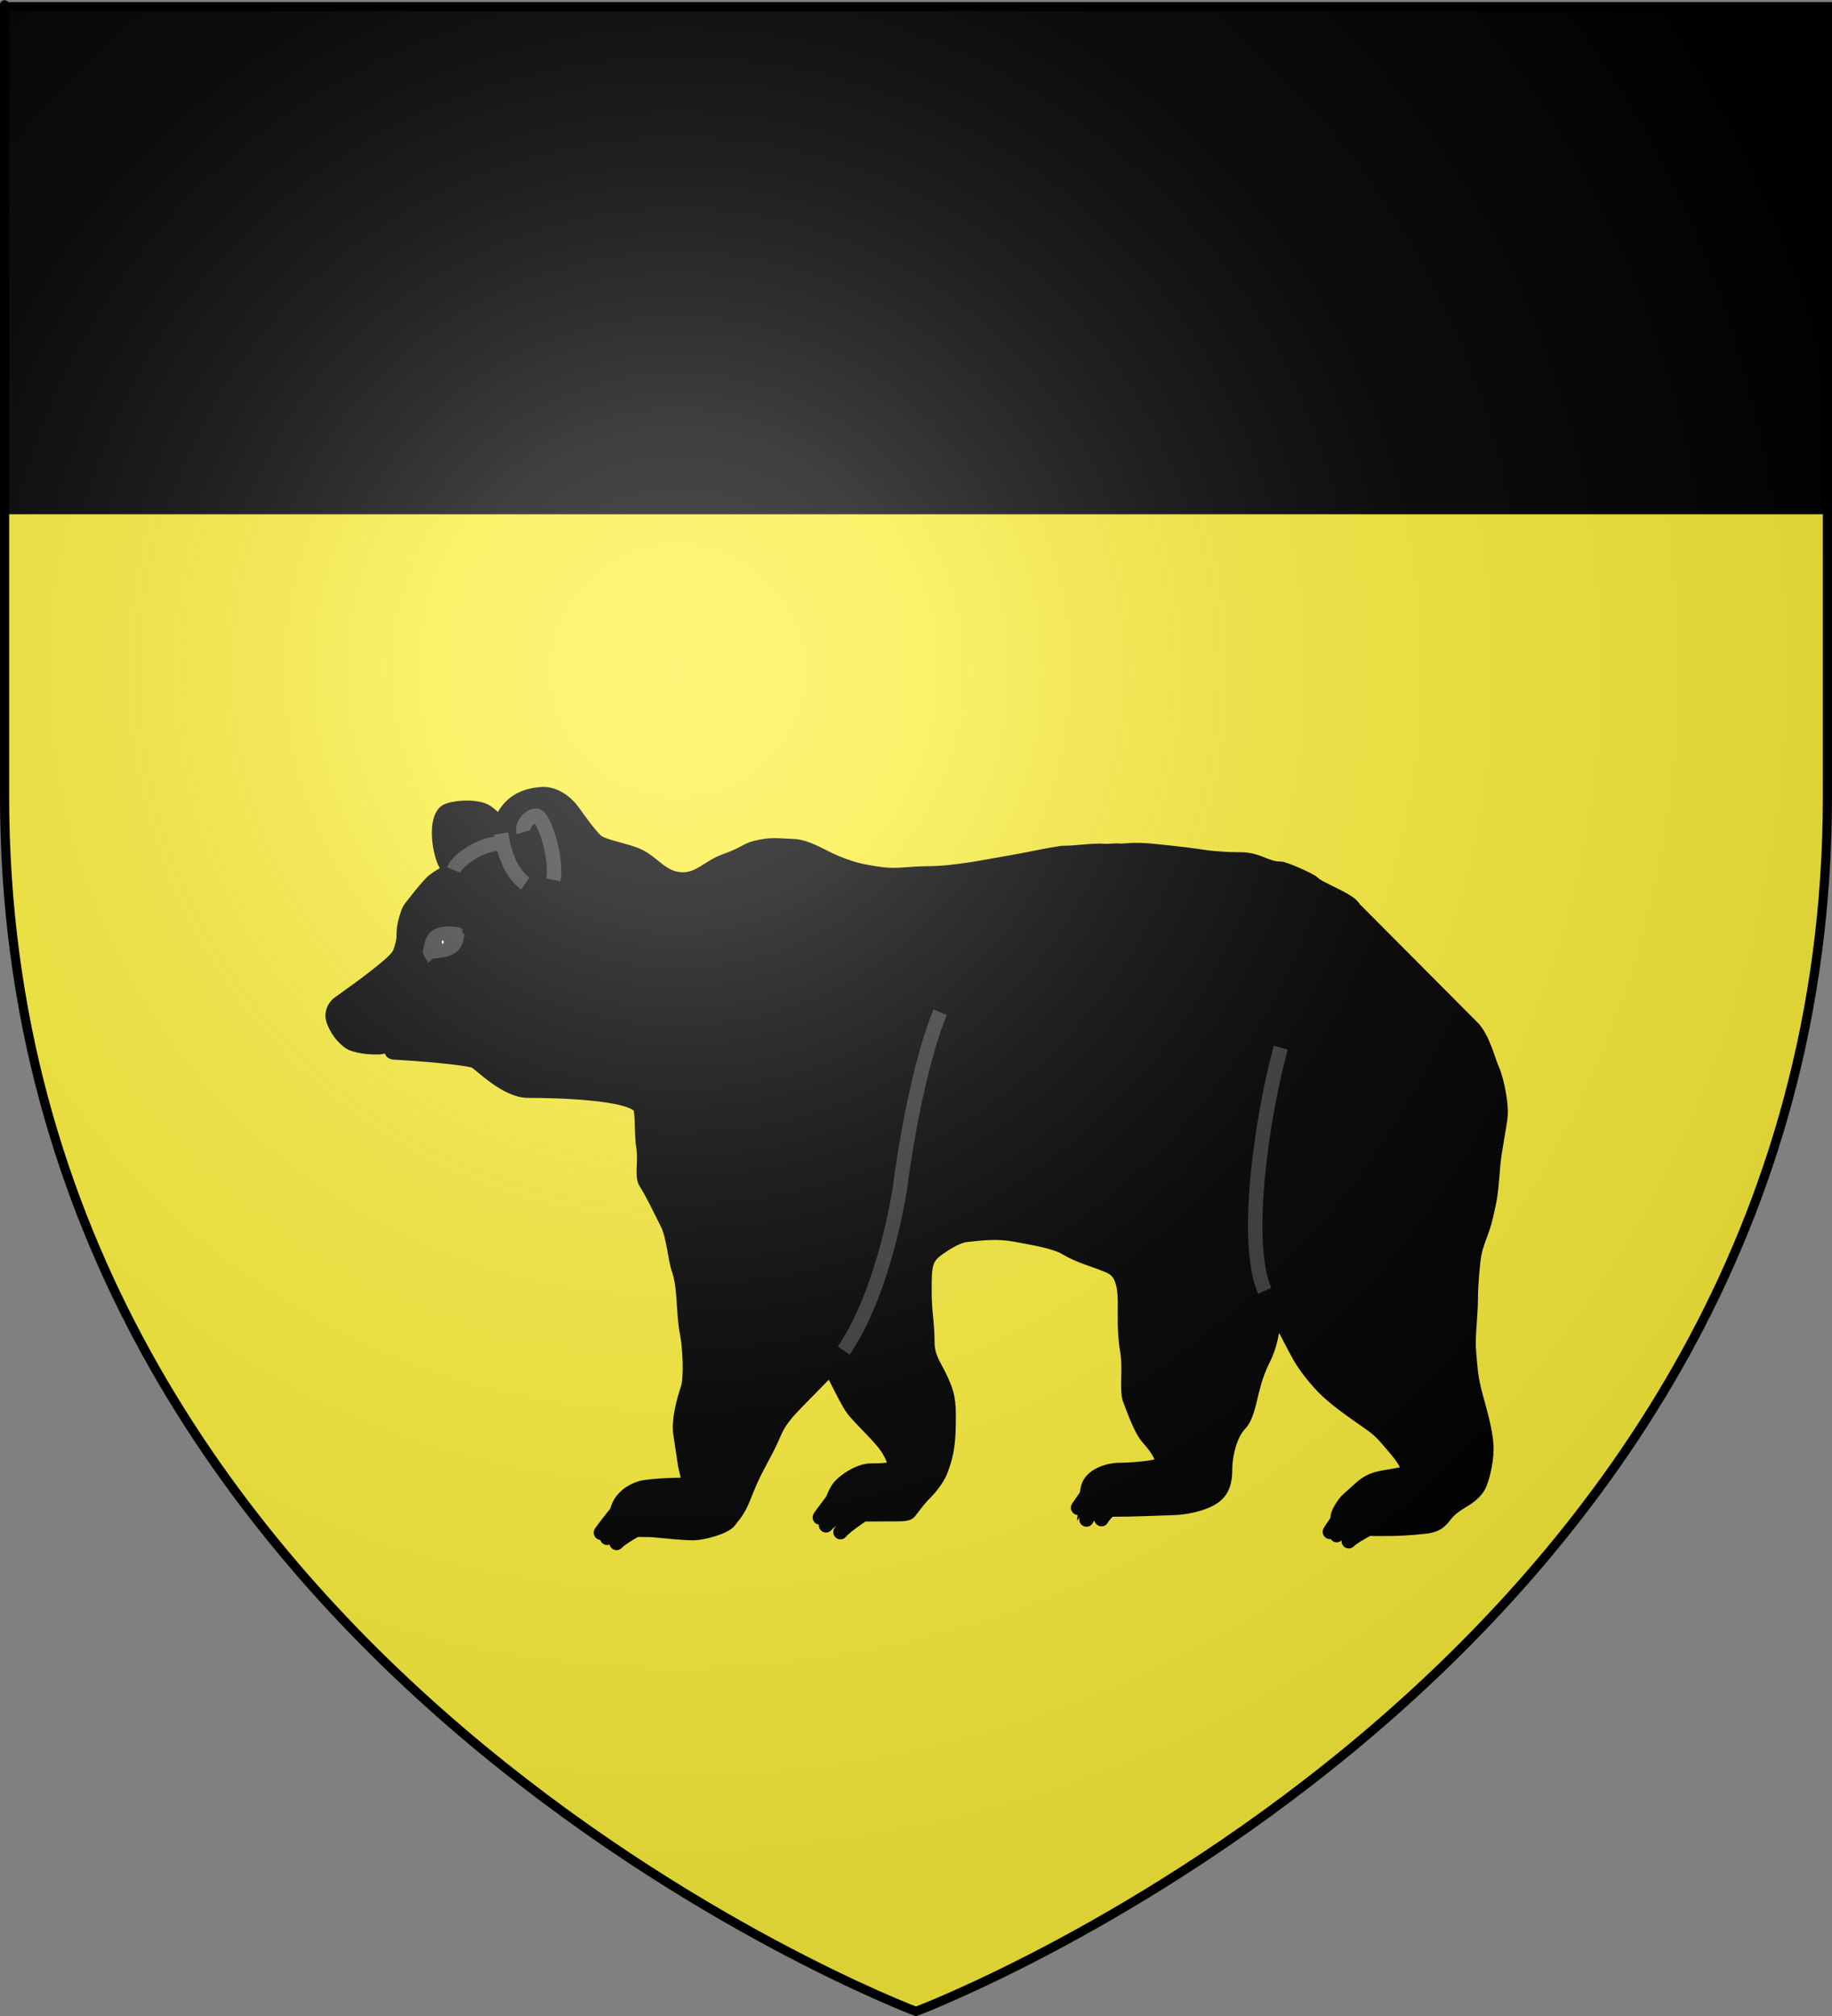 <?xml version="1.0" encoding="UTF-8" standalone="no"?>
<svg
   xmlns:dc="http://purl.org/dc/elements/1.1/"
   xmlns:cc="http://web.resource.org/cc/"
   xmlns:rdf="http://www.w3.org/1999/02/22-rdf-syntax-ns#"
   xmlns:svg="http://www.w3.org/2000/svg"
   xmlns="http://www.w3.org/2000/svg"
   xmlns:xlink="http://www.w3.org/1999/xlink"
   xmlns:sodipodi="http://sodipodi.sourceforge.net/DTD/sodipodi-0.dtd"
   xmlns:inkscape="http://www.inkscape.org/namespaces/inkscape"
   height="660"
   width="600"
   version="1.0"
   id="svg2"
   sodipodi:version="0.32"
   inkscape:version="0.44.1"
   sodipodi:docname="Noves (13).svg"
   sodipodi:docbase="C:\Documents and Settings\Propriétaire\Mes documents\image blason\Blason du 13 a envoyer"
   inkscape:export-filename="/Users/olivier/Desktop/Blason Rouge/Blason_Vide_3D.png"
   inkscape:export-xdpi="144"
   inkscape:export-ydpi="144">
  <rect width="100%" height="100%" fill="#808080" stroke="none"/>
  <sodipodi:namedview
     inkscape:window-height="712"
     inkscape:window-width="1024"
     inkscape:pageshadow="2"
     inkscape:pageopacity="0.0"
     guidetolerance="10.0"
     gridtolerance="10000"
     objecttolerance="10.0"
     borderopacity="1.0"
     bordercolor="#666666"
     pagecolor="#ffffff"
     id="base"
     showgrid="false"
     height="660px"
     inkscape:zoom="0.44547727"
     inkscape:cx="312.44666"
     inkscape:cy="336.83414"
     inkscape:window-x="-4"
     inkscape:window-y="-4"
     inkscape:current-layer="layer2"
     inkscape:showpageshadow="false"
     showborder="false"
     inkscape:grid-points="true"
     inkscape:grid-bbox="false"
     inkscape:guide-bbox="true"
     inkscape:object-paths="false"
     showguides="true" />
  <desc
     id="desc4">Flag of Canton of Valais (Wallis)</desc>
  <defs
     id="defs6">
    <linearGradient
       id="linearGradient2893">
      <stop
         style="stop-color:white;stop-opacity:0.314;"
         offset="0"
         id="stop2895" />
      <stop
         id="stop2897"
         offset="0.19"
         style="stop-color:white;stop-opacity:0.251;" />
      <stop
         style="stop-color:#6b6b6b;stop-opacity:0.125;"
         offset="0.6"
         id="stop2901" />
      <stop
         style="stop-color:black;stop-opacity:0.125;"
         offset="1"
         id="stop2899" />
    </linearGradient>
    <linearGradient
       id="linearGradient2885">
      <stop
         id="stop2887"
         offset="0"
         style="stop-color:white;stop-opacity:1;" />
      <stop
         style="stop-color:white;stop-opacity:1;"
         offset="0.229"
         id="stop2891" />
      <stop
         id="stop2889"
         offset="1"
         style="stop-color:black;stop-opacity:1;" />
    </linearGradient>
    <linearGradient
       id="linearGradient2955">
      <stop
         id="stop2867"
         offset="0"
         style="stop-color:#fd0000;stop-opacity:1;" />
      <stop
         style="stop-color:#e77275;stop-opacity:0.659;"
         offset="0.5"
         id="stop2873" />
      <stop
         style="stop-color:black;stop-opacity:0.323;"
         offset="1"
         id="stop2959" />
    </linearGradient>
    <radialGradient
       inkscape:collect="always"
       xlink:href="#linearGradient2955"
       id="radialGradient2961"
       cx="225.524"
       cy="218.901"
       fx="225.524"
       fy="218.901"
       r="300"
       gradientTransform="matrix(-4.167939e-4,2.183,-1.884,-3.599562e-4,615.597,-289.121)"
       gradientUnits="userSpaceOnUse" />
    <polygon
       id="star"
       transform="scale(53,53)"
       points="0,-1 0.588,0.809 -0.951,-0.309 0.951,-0.309 -0.588,0.809 0,-1 " />
    <clipPath
       id="clip">
      <path
         d="M 0,-200 L 0,600 L 300,600 L 300,-200 L 0,-200 z "
         id="path10" />
    </clipPath>
    <radialGradient
       inkscape:collect="always"
       xlink:href="#linearGradient2955"
       id="radialGradient1911"
       gradientUnits="userSpaceOnUse"
       gradientTransform="matrix(-4.167939e-4,2.183,-1.884,-3.599562e-4,615.597,-289.121)"
       cx="225.524"
       cy="218.901"
       fx="225.524"
       fy="218.901"
       r="300" />
    <radialGradient
       inkscape:collect="always"
       xlink:href="#linearGradient2955"
       id="radialGradient2865"
       gradientUnits="userSpaceOnUse"
       gradientTransform="matrix(0,1.749,-1.593,-1.049767e-7,551.788,-191.29)"
       cx="225.524"
       cy="218.901"
       fx="225.524"
       fy="218.901"
       r="300" />
    <radialGradient
       inkscape:collect="always"
       xlink:href="#linearGradient2955"
       id="radialGradient2871"
       gradientUnits="userSpaceOnUse"
       gradientTransform="matrix(0,1.386,-1.323,-5.741131e-8,-158.082,-109.541)"
       cx="225.524"
       cy="218.901"
       fx="225.524"
       fy="218.901"
       r="300" />
    <radialGradient
       inkscape:collect="always"
       xlink:href="#linearGradient2893"
       id="radialGradient3163"
       gradientUnits="userSpaceOnUse"
       gradientTransform="matrix(1.353,0,0,1.349,-77.629,-85.747)"
       cx="221.445"
       cy="226.331"
       fx="221.445"
       fy="226.331"
       r="300" />
    <linearGradient
       id="linearGradient9507">
      <stop
         style="stop-color:white;stop-opacity:0.314"
         offset="0"
         id="stop9509" />
      <stop
         style="stop-color:white;stop-opacity:0.251"
         offset="0.19"
         id="stop9511" />
      <stop
         style="stop-color:#6b6b6b;stop-opacity:0.125"
         offset="0.6"
         id="stop9513" />
      <stop
         style="stop-color:black;stop-opacity:0.125"
         offset="1"
         id="stop9515" />
    </linearGradient>
    <linearGradient
       id="linearGradient9517">
      <stop
         style="stop-color:white;stop-opacity:1"
         offset="0"
         id="stop9519" />
      <stop
         style="stop-color:white;stop-opacity:1"
         offset="0.229"
         id="stop9521" />
      <stop
         style="stop-color:black;stop-opacity:1"
         offset="1"
         id="stop9523" />
    </linearGradient>
    <linearGradient
       id="linearGradient9525">
      <stop
         style="stop-color:#fd0000;stop-opacity:1"
         offset="0"
         id="stop9527" />
      <stop
         style="stop-color:#e77275;stop-opacity:0.659"
         offset="0.5"
         id="stop9529" />
      <stop
         style="stop-color:black;stop-opacity:0.323"
         offset="1"
         id="stop9531" />
    </linearGradient>
    <radialGradient
       cx="225.524"
       cy="218.901"
       r="300"
       fx="225.524"
       fy="218.901"
       id="radialGradient9533"
       xlink:href="#linearGradient2955"
       gradientUnits="userSpaceOnUse"
       gradientTransform="matrix(-4.167939e-4,2.183,-1.884,-3.599562e-4,615.597,-289.121)" />
    <polygon
       points="0,-1 0.588,0.809 -0.951,-0.309 0.951,-0.309 -0.588,0.809 0,-1 "
       transform="scale(53,53)"
       id="polygon9535" />
    <clipPath
       id="clipPath9537">
      <path
         d="M 0,-200 L 0,600 L 300,600 L 300,-200 L 0,-200 z "
         id="path9539" />
    </clipPath>
    <radialGradient
       cx="225.524"
       cy="218.901"
       r="300"
       fx="225.524"
       fy="218.901"
       id="radialGradient9541"
       xlink:href="#linearGradient2955"
       gradientUnits="userSpaceOnUse"
       gradientTransform="matrix(-4.167939e-4,2.183,-1.884,-3.599562e-4,615.597,-289.121)" />
    <radialGradient
       cx="225.524"
       cy="218.901"
       r="300"
       fx="225.524"
       fy="218.901"
       id="radialGradient9543"
       xlink:href="#linearGradient2955"
       gradientUnits="userSpaceOnUse"
       gradientTransform="matrix(0,1.749,-1.593,-1.049767e-7,551.788,-191.29)" />
    <radialGradient
       cx="225.524"
       cy="218.901"
       r="300"
       fx="225.524"
       fy="218.901"
       id="radialGradient9545"
       xlink:href="#linearGradient2955"
       gradientUnits="userSpaceOnUse"
       gradientTransform="matrix(0,1.386,-1.323,-5.741131e-8,-158.082,-109.541)" />
    <radialGradient
       cx="221.445"
       cy="226.331"
       r="300"
       fx="221.445"
       fy="226.331"
       id="radialGradient9547"
       xlink:href="#linearGradient2893"
       gradientUnits="userSpaceOnUse"
       gradientTransform="matrix(1.353,0,0,1.349,-77.629,-85.747)" />
    <radialGradient
       r="300"
       fy="226.331"
       fx="221.445"
       cy="226.331"
       cx="221.445"
       gradientTransform="matrix(1.353,0,0,1.349,-77.629,-85.747)"
       gradientUnits="userSpaceOnUse"
       id="radialGradient2030"
       xlink:href="#linearGradient2893"
       inkscape:collect="always" />
    <radialGradient
       r="300"
       fy="218.901"
       fx="225.524"
       cy="218.901"
       cx="225.524"
       gradientTransform="matrix(0,1.386,-1.323,-5.741131e-8,-158.082,-109.541)"
       gradientUnits="userSpaceOnUse"
       id="radialGradient2028"
       xlink:href="#linearGradient2955"
       inkscape:collect="always" />
    <radialGradient
       r="300"
       fy="218.901"
       fx="225.524"
       cy="218.901"
       cx="225.524"
       gradientTransform="matrix(0,1.749,-1.593,-1.049767e-7,551.788,-191.29)"
       gradientUnits="userSpaceOnUse"
       id="radialGradient2026"
       xlink:href="#linearGradient2955"
       inkscape:collect="always" />
    <radialGradient
       r="300"
       fy="218.901"
       fx="225.524"
       cy="218.901"
       cx="225.524"
       gradientTransform="matrix(-4.167939e-4,2.183,-1.884,-3.599562e-4,615.597,-289.121)"
       gradientUnits="userSpaceOnUse"
       id="radialGradient2024"
       xlink:href="#linearGradient2955"
       inkscape:collect="always" />
    <clipPath
       id="clipPath2020">
      <path
         id="path2022"
         d="M 0,-200 L 0,600 L 300,600 L 300,-200 L 0,-200 z " />
    </clipPath>
    <polygon
       points="0,-1 0.588,0.809 -0.951,-0.309 0.951,-0.309 -0.588,0.809 0,-1 "
       transform="scale(53,53)"
       id="polygon2018" />
    <radialGradient
       gradientUnits="userSpaceOnUse"
       gradientTransform="matrix(-4.167939e-4,2.183,-1.884,-3.599562e-4,615.597,-289.121)"
       r="300"
       fy="218.901"
       fx="225.524"
       cy="218.901"
       cx="225.524"
       id="radialGradient2016"
       xlink:href="#linearGradient2955"
       inkscape:collect="always" />
    <linearGradient
       id="linearGradient2008">
      <stop
         style="stop-color:#fd0000;stop-opacity:1;"
         offset="0"
         id="stop2010" />
      <stop
         id="stop2012"
         offset="0.5"
         style="stop-color:#e77275;stop-opacity:0.659;" />
      <stop
         id="stop2014"
         offset="1"
         style="stop-color:black;stop-opacity:0.323;" />
    </linearGradient>
    <linearGradient
       id="linearGradient2000">
      <stop
         style="stop-color:white;stop-opacity:1;"
         offset="0"
         id="stop2002" />
      <stop
         id="stop2004"
         offset="0.229"
         style="stop-color:white;stop-opacity:1;" />
      <stop
         style="stop-color:black;stop-opacity:1;"
         offset="1"
         id="stop2006" />
    </linearGradient>
    <linearGradient
       id="linearGradient1990">
      <stop
         id="stop1992"
         offset="0"
         style="stop-color:white;stop-opacity:0.314;" />
      <stop
         style="stop-color:white;stop-opacity:0.251;"
         offset="0.19"
         id="stop1994" />
      <stop
         id="stop1996"
         offset="0.6"
         style="stop-color:#6b6b6b;stop-opacity:0.125;" />
      <stop
         id="stop1998"
         offset="1"
         style="stop-color:black;stop-opacity:0.125;" />
    </linearGradient>
  </defs>
  <g
     inkscape:groupmode="layer"
     id="layer3"
     inkscape:label="Fond écu"
     style="display:inline">
    <path
       id="path2855"
       style="fill:#fcef3c;fill-opacity:1;fill-rule:evenodd;stroke:none;stroke-width:1px;stroke-linecap:butt;stroke-linejoin:miter;stroke-opacity:1"
       d="M 300,658.5 C 300,658.5 598.5,546.18 598.5,260.728 C 598.5,-24.723 598.5,2.176 598.5,2.176 L 1.5,2.176 L 1.5,260.728 C 1.5,546.18 300,658.5 300,658.5 z "
       sodipodi:nodetypes="cccccc" />
    <g
       id="g2053"
       transform="translate(3,0)"
       style="fill:black;fill-opacity:1">
      <g
         style="opacity:1;display:inline;fill:black;fill-opacity:1"
         inkscape:label="Fond écu"
         id="g2055"
         transform="translate(-1.5,-9.972e-2)">
        <path
           id="rect3182"
           d="M 9.9999999e-006,3 L 9.9999999e-006,166.969 L 597,166.969 C 597,102.06 597,3 597,3 L 9.9999999e-006,3 z "
           style="opacity:1;fill:black;fill-opacity:1;stroke:black;stroke-width:3;stroke-miterlimit:4;stroke-dasharray:none;stroke-opacity:1;display:inline" />
      </g>
      <g
         inkscape:label="Meubles"
         id="g2058"
         style="fill:black;fill-opacity:1">
        <g
           id="g2119"
           transform="translate(29.915,-1710.963)"
           style="opacity:1;fill:black;fill-opacity:1">
          <g
             id="g11024"
             transform="translate(-1361.835,-74.826)"
             style="fill:black;fill-opacity:1" />
        </g>
      </g>
      <g
         inkscape:label="Reflet final"
         id="g2062"
         style="fill:black;fill-opacity:1" />
      <g
         inkscape:label="Contour final"
         id="g2064"
         style="fill:black;fill-opacity:1" />
    </g>
  </g>
  <g
     inkscape:groupmode="layer"
     id="layer4"
     inkscape:label="Meubles"
     style="display:inline">
    <g
       id="g2145"
       inkscape:label="Calque 1"
       transform="matrix(1.571,0,0,1.59,75.816,177.825)">
      <g
         style="fill:white;fill-opacity:1;stroke:black;stroke-width:6.396;stroke-miterlimit:4;stroke-dasharray:none;stroke-opacity:1"
         transform="matrix(-0.47,0,0,0.468,270.059,49.452)"
         id="g7819">
        <path
           style="fill:black;fill-opacity:1;fill-rule:evenodd;stroke:black;stroke-width:6.396;stroke-linecap:butt;stroke-linejoin:miter;stroke-miterlimit:4;stroke-dasharray:none;stroke-opacity:1"
           d="M 436.375,4.75 C 431.111,4.738 426.223,8.268 423.281,12.281 C 420.997,15.397 416.614,21.636 413.125,25.125 C 410.257,27.993 400.278,29.219 394.5,31.781 C 387.219,35.01 383.543,42.312 374.344,42.312 C 366.835,42.312 362.998,36.791 355.438,34.125 C 346.908,31.117 346.29,29.509 342.531,28.531 C 335.21,26.627 332.476,27.445 325.375,27.656 C 319.226,27.839 312.125,32.662 306.906,34.75 C 299.687,37.638 296.091,38.726 286.125,40.062 C 279.641,40.932 273.339,39.682 266.406,39.656 C 259.18,39.629 253.717,38.934 245.594,37.75 C 244.018,37.52 227.24,34.529 224.969,34.125 C 218.95,33.054 213.594,31.77 206.094,30.656 C 199.961,30.656 196.425,29.853 189.375,29.688 C 184.982,30.108 181.925,29.299 180.875,29.719 C 177.341,29.719 174.898,28.953 166.375,29.719 C 163.589,29.969 150.767,31.313 146.844,31.938 C 141.028,32.863 134.782,33.5 127,33.5 C 119.008,33.5 115.864,37.594 109.344,37.594 C 107.574,37.594 96.24,42.51 94.844,43.906 C 91.929,46.821 78.29,51.4 76.875,54.938 L 24.438,107.188 C 19.654,111.661 17.206,121.965 15.312,126.156 C 13.305,130.599 11.344,140.95 11.688,145.75 C 12.039,150.664 14.519,161.761 15.031,168.375 C 16.215,183.653 16.514,182.688 18.188,190.438 C 19.602,196.989 22.485,201.756 23.438,207.625 C 24.179,212.193 24.906,221.206 24.906,226.531 C 24.906,234.568 26.355,243.399 25.688,250.5 C 25.085,256.909 25.025,260.336 23.438,266.844 C 21.66,274.13 17.969,284.955 17.969,292.938 C 17.969,298.274 19.883,307.214 22.062,310.156 C 25.952,315.409 30.823,315.791 35.438,320.875 C 37.703,323.37 38.844,326.353 45.25,326.969 C 54.44,327.852 55.896,327.969 66.156,327.969 C 67.646,327.969 69.009,327.915 70.281,327.875 C 66.154,325.664 61.878,323.496 59.906,321.719 C 56.223,318.398 59.501,317.196 64.281,320.125 C 66.608,321.551 70.235,324.794 73.312,327.719 C 75.897,327.545 77.905,327.26 79.469,326.875 C 74.49,323.545 67.745,319.808 65.25,317.281 C 61.717,313.704 65.445,313.052 70.219,316.406 C 73.072,318.412 77.479,323.037 80.656,326.531 C 81.863,326.125 82.692,325.608 83.219,325.031 C 78.455,320.933 71.657,316.306 69.25,313.156 C 65.945,308.831 69.623,307.962 74.156,312 C 76.782,314.339 80.867,319.844 83.812,324.031 C 84.284,322.529 83.406,320.608 81.906,318.312 C 79.905,315.25 79.505,315.393 73.75,310.156 C 68.18,305.089 63.447,305.769 54.812,303.875 C 48.805,302.557 58.473,292.552 61.125,289.375 C 65.607,284.005 67.906,282.717 73.719,278.656 C 79.263,274.783 83.029,272.103 87.156,268.531 C 91.177,265.051 95.989,259.547 99.625,254 C 102.484,249.639 111.822,230.845 112.062,230.938 C 111.84,231.027 112.27,244.154 116.812,253.031 C 119.041,257.386 120.611,261.817 122.125,267.875 C 123.16,272.014 124.423,278.914 127.312,281.812 C 131.481,285.995 133.906,295.018 133.906,302.281 C 133.906,309.582 136.582,312.785 140.469,314.875 C 144.513,317.05 151.094,318.582 156.594,318.75 C 164.878,319.01 174.303,319.469 183.938,319.469 C 187.146,319.469 189.499,319.199 191.188,318.719 C 187.897,315.296 183.85,311.649 182.281,309.094 C 179.862,305.154 182.419,304.399 185.688,308.094 C 187.473,310.111 190.185,314.598 192.312,318.312 C 194.264,317.488 195.031,316.278 195.219,314.844 C 191.566,311.749 186.771,308.336 184.969,306 C 182.357,302.616 185.097,301.983 188.625,305.156 C 190.372,306.728 193.03,310.126 195.219,313.125 C 195.125,312.182 194.916,311.175 194.719,310.156 C 193.648,304.618 185.713,302.125 180.875,302.125 C 177.624,302.125 164.35,301.464 162.688,299.75 C 160.327,297.316 164.222,292.197 168.188,287.719 C 171.116,284.412 174.115,276.261 176.156,270.844 C 177.619,266.961 175.901,256.989 177.25,249.594 C 178.589,242.251 178.281,234.134 178.281,228.406 C 178.281,213.788 183.605,213.015 188.031,211.188 C 191.578,209.724 198.653,207.87 204.531,204.344 C 209.204,201.54 219.842,199.801 226.812,198.531 C 235.029,197.035 241.357,197.852 248.938,198.656 C 252.958,199.083 258.899,203.012 261.531,204.906 C 267.285,209.046 267.219,213.008 267.219,223.812 C 267.219,232.591 265.938,237.48 265.938,245.875 C 265.938,253.041 262.16,257.135 259.656,262.906 C 258.081,266.537 256.5,269.571 256.5,277.875 C 256.5,288.635 256.874,294.404 260.188,302.688 C 261.547,306.086 265.213,310.449 266.406,311.594 C 268.937,314.021 271.015,316.702 273.969,320.562 C 274.607,321.397 277.512,321.5 278.562,321.5 C 283.756,321.5 289.198,321.535 294.438,321.562 C 292.145,319.939 290.073,318.411 289,317.188 C 286.139,313.924 289.166,313.315 293.031,316.375 C 294.411,317.467 296.281,319.475 298.125,321.594 C 298.885,321.596 299.882,321.594 300.594,321.594 C 301.958,321.594 303.221,321.492 304.312,321.25 C 300.037,318.387 295.142,315.37 293.156,313.25 C 289.873,309.745 293.314,309.119 297.75,312.406 C 299.949,314.035 303.277,317.548 306.031,320.656 C 307.178,320.084 307.939,319.218 308.125,317.906 C 303.92,314.64 298.808,311.154 296.812,308.719 C 293.702,304.924 296.985,304.223 301.188,307.781 C 302.966,309.287 305.511,312.279 307.844,315.219 C 307.477,313.938 306.803,312.431 305.719,310.625 C 304,307.76 296.664,302.375 290.844,302.375 C 280.453,302.375 277.933,301.819 283.281,292.906 C 286.437,287.646 296.049,279.321 299.188,274.938 C 302.17,270.772 308.927,256.201 309.031,256.844 C 308.48,257.079 324.811,272.811 328.188,276.844 C 333.886,283.65 333.039,284.917 337.562,293.469 C 341.336,300.603 343.321,303.802 346.625,312.062 C 349.291,318.727 350.099,319.93 353.938,324.656 C 355.985,327.178 365.375,329.759 369.625,329.844 C 374.245,329.844 381.88,329.017 387.25,328.531 C 390.155,328.269 392.91,328.457 395.312,328.406 C 391.377,326.101 387.316,323.792 385.531,322.094 C 382.152,318.878 385.715,318.297 390.281,321.312 C 392.363,322.687 395.41,325.521 398.094,328.188 C 399.33,327.964 400.403,327.538 401.281,326.781 C 396.696,323.808 391.331,320.675 389.188,318.469 C 385.712,314.891 389.367,314.239 394.062,317.594 C 396.274,319.174 399.552,322.482 402.375,325.531 C 402.756,324.91 403.08,324.159 403.312,323.25 C 398.899,319.998 393.97,316.684 391.938,314.281 C 388.462,310.172 392.117,309.397 396.812,313.25 C 398.606,314.721 401.114,317.505 403.5,320.375 C 402.982,316.718 399.681,312.189 393.25,310.156 C 388.754,308.735 371.838,308.506 371.969,308.75 C 372.093,308.372 374.256,293.839 375.438,286.219 C 376.418,279.894 373.701,270.785 372.125,266.062 C 370.673,261.709 371.229,248.201 372.531,241.781 C 374.311,233.013 373.375,221.623 376.219,213.75 C 377.791,209.397 378.464,199.115 381.281,193.562 C 384.59,187.042 388.085,179.721 390.875,175.531 C 392.615,172.918 390.898,165.964 391.844,160.188 C 392.742,154.696 392.193,149.032 393,143.469 C 394.14,135.615 434.07,135.188 443.062,135.188 C 452.68,135.188 463.726,123.845 466.375,122.312 C 469.289,120.628 494.922,118.723 502.062,118.375 C 509.203,118.027 487.68,111.516 490.406,111.094 C 487.517,110.209 506.821,115.989 509.25,116.094 C 511.639,116.197 517.243,115.984 521.188,114.406 C 524.642,113.025 534.369,102.123 526.625,96.594 C 522.899,93.934 514.934,88.277 511.812,85.812 C 507.122,82.11 500.952,77.523 499.844,74.469 C 496.53,65.337 499.965,67.18 495.969,56.188 C 495.542,55.013 486.67,44.15 485.031,42.969 C 475.09,35.8 476.877,41.235 479.969,34.688 C 482.452,29.428 484.16,17.004 480,12.844 C 477.882,10.726 465.8,9.547 461.312,12.719 C 452.509,18.941 457.952,22.728 454.469,15.688 C 450.277,7.215 443.377,5.37 437.438,4.812 C 437.084,4.779 436.726,4.751 436.375,4.75 z "
           id="path2267" />
        <path
           style="fill:white;fill-opacity:1;fill-rule:evenodd;stroke:#3c3c3c;stroke-width:6.396;stroke-linecap:butt;stroke-linejoin:miter;stroke-miterlimit:4;stroke-dasharray:none;stroke-opacity:1"
           d="M 474.546,66.429 C 474.571,66.382 480.493,65.444 483.368,67.217 C 486.244,68.989 486.178,73.875 486.519,74.149 C 486.75,73.765 480.417,73.995 477.381,72.101 C 474.346,70.207 474.72,66.536 474.546,66.429 z "
           id="path2562"
           sodipodi:nodetypes="csczc" />
        <path
           sodipodi:type="arc"
           style="opacity:1;fill:white;fill-opacity:1;stroke:#3c3c3c;stroke-width:4.2;stroke-linecap:round;stroke-linejoin:miter;stroke-miterlimit:4;stroke-dasharray:none;stroke-dashoffset:0;stroke-opacity:1"
           id="path2564"
           sodipodi:cx="480.5769"
           sodipodi:cy="69.377991"
           sodipodi:rx="1.8103448"
           sodipodi:ry="1.5875331"
           d="M 482.387 69.378 A 1.81 1.588 0 1 1  478.767,69.378 A 1.81 1.588 0 1 1  482.387 69.378 z"
           transform="matrix(1.501,0,0,1.545,-240.467,-37.343)" />
        <path
           style="fill:white;fill-opacity:1;fill-rule:evenodd;stroke:black;stroke-width:6.396;stroke-linecap:butt;stroke-linejoin:miter;stroke-miterlimit:4;stroke-dasharray:none;stroke-opacity:1"
           d="M 527.325,97.152 C 527.325,97.152 524.253,96.325 522.284,97.939 C 520.314,99.554 518.778,102.43 519.448,103.611 C 520.117,104.793 524.201,101.929 524.962,102.666 C 525.723,103.403 523.695,104.514 522.493,106.56 C 521.291,108.605 520.934,108.565 521.351,109.958 C 521.456,110.306 521.759,110.56 522.154,110.745 C 522.55,110.931 524.264,111.409 524.739,111.482 C 525.214,111.556 528.604,106.447 529.362,104.216 C 530.801,99.981 527.284,97.174 527.284,97.174"
           id="path4506"
           sodipodi:nodetypes="czzzzzsssc" />
        <path
           style="fill:black;fill-opacity:1;fill-rule:evenodd;stroke:#3c3c3c;stroke-width:6.396;stroke-linecap:butt;stroke-linejoin:miter;stroke-miterlimit:4;stroke-dasharray:none;stroke-opacity:1"
           d="M 431.85,42.467 C 429.972,33.308 435.941,14.326 439.385,14.26 C 442.835,14.194 445.875,18.753 445.072,21.485"
           id="path7417"
           sodipodi:nodetypes="czz" />
        <path
           style="fill:white;fill-opacity:1;fill-rule:evenodd;stroke:#3c3c3c;stroke-width:6.396;stroke-linecap:butt;stroke-linejoin:miter;stroke-miterlimit:4;stroke-dasharray:none;stroke-opacity:1"
           d="M 476.037,38.101 C 473.968,33.111 463.135,26.269 455.204,26.515"
           id="path7421"
           sodipodi:nodetypes="cz" />
        <path
           style="fill:white;fill-opacity:1;fill-rule:evenodd;stroke:#3c3c3c;stroke-width:6.396;stroke-linecap:butt;stroke-linejoin:miter;stroke-miterlimit:4;stroke-dasharray:none;stroke-opacity:1"
           d="M 455.069,22.073 C 453.569,31.813 450.038,40.005 444.263,44.02"
           id="path7423"
           sodipodi:nodetypes="cz" />
        <path
           style="fill:white;fill-opacity:1;fill-rule:evenodd;stroke:black;stroke-width:6.396;stroke-linecap:butt;stroke-linejoin:miter;stroke-miterlimit:4;stroke-dasharray:none;stroke-opacity:1"
           d="M 79.015,333.42 C 79.356,333.664 69.061,323.068 64.281,320.139 C 59.501,317.209 56.212,318.383 59.895,321.703 C 63.578,325.024 75.391,329.799 79.015,333.42 z "
           id="path7454" />
        <path
           style="fill:white;fill-opacity:1;fill-rule:evenodd;stroke:black;stroke-width:6.396;stroke-linecap:butt;stroke-linejoin:miter;stroke-miterlimit:4;stroke-dasharray:none;stroke-opacity:1"
           d="M 87.381,329.295 C 87.699,329.622 78.695,316.032 74.162,311.994 C 69.629,307.956 65.945,308.818 69.25,313.143 C 72.555,317.468 84.192,324.635 87.381,329.295 z "
           id="path7458" />
        <path
           style="fill:white;fill-opacity:1;fill-rule:evenodd;stroke:black;stroke-width:6.396;stroke-linecap:butt;stroke-linejoin:miter;stroke-miterlimit:4;stroke-dasharray:none;stroke-opacity:1"
           d="M 84.336,330.714 C 84.672,330.986 74.977,319.758 70.203,316.404 C 65.43,313.049 61.708,313.718 65.242,317.295 C 68.775,320.873 80.908,326.864 84.336,330.714 z "
           id="path7460" />
        <path
           style="fill:white;fill-opacity:1;fill-rule:evenodd;stroke:black;stroke-width:6.396;stroke-linecap:butt;stroke-linejoin:miter;stroke-miterlimit:4;stroke-dasharray:none;stroke-opacity:1"
           d="M 199.073,318.704 C 199.322,318.961 192.156,308.34 188.627,305.166 C 185.099,301.993 182.348,302.625 184.96,306.01 C 187.571,309.394 196.54,315.062 199.073,318.704 z "
           id="path7515" />
        <path
           style="fill:white;fill-opacity:1;fill-rule:evenodd;stroke:black;stroke-width:6.396;stroke-linecap:butt;stroke-linejoin:miter;stroke-miterlimit:4;stroke-dasharray:none;stroke-opacity:1"
           d="M 195.366,323.86 C 195.596,324.159 188.957,311.794 185.688,308.1 C 182.419,304.405 179.87,305.142 182.29,309.082 C 184.709,313.022 193.018,319.619 195.366,323.86 z "
           id="path7517" />
        <path
           style="fill:white;fill-opacity:1;fill-rule:evenodd;stroke:black;stroke-width:6.396;stroke-linecap:butt;stroke-linejoin:miter;stroke-miterlimit:4;stroke-dasharray:none;stroke-opacity:1"
           d="M 188.689,323.631 C 188.872,323.865 183.602,314.229 181.008,311.349 C 178.413,308.47 176.391,309.044 178.311,312.115 C 180.231,315.185 186.826,320.327 188.689,323.631 z "
           id="path7519" />
        <path
           style="fill:white;fill-opacity:1;fill-rule:evenodd;stroke:black;stroke-width:6.396;stroke-linecap:butt;stroke-linejoin:miter;stroke-miterlimit:4;stroke-dasharray:none;stroke-opacity:1"
           d="M 313.63,322.965 C 313.926,323.254 305.39,311.344 301.187,307.785 C 296.984,304.226 293.708,304.936 296.819,308.731 C 299.929,312.526 310.612,318.881 313.63,322.965 z "
           id="path7521" />
        <path
           style="fill:white;fill-opacity:1;fill-rule:evenodd;stroke:black;stroke-width:6.396;stroke-linecap:butt;stroke-linejoin:miter;stroke-miterlimit:4;stroke-dasharray:none;stroke-opacity:1"
           d="M 310.886,326.413 C 311.198,326.679 302.188,315.678 297.752,312.392 C 293.316,309.105 289.857,309.76 293.141,313.265 C 296.424,316.771 307.7,322.64 310.886,326.413 z "
           id="path7523" />
        <path
           style="fill:white;fill-opacity:1;fill-rule:evenodd;stroke:black;stroke-width:6.396;stroke-linecap:butt;stroke-linejoin:miter;stroke-miterlimit:4;stroke-dasharray:none;stroke-opacity:1"
           d="M 304.473,329.418 C 304.746,329.666 296.895,319.423 293.029,316.363 C 289.163,313.303 286.15,313.913 289.011,317.176 C 291.872,320.44 301.698,325.905 304.473,329.418 z "
           id="path7525" />
        <path
           style="fill:white;fill-opacity:1;fill-rule:evenodd;stroke:black;stroke-width:6.396;stroke-linecap:butt;stroke-linejoin:miter;stroke-miterlimit:4;stroke-dasharray:none;stroke-opacity:1"
           d="M 410.719,329.681 C 411.05,329.993 401.513,317.098 396.817,313.245 C 392.121,309.392 388.461,310.16 391.936,314.269 C 395.412,318.378 407.347,325.259 410.719,329.681 z "
           id="path7527" />
        <path
           style="fill:white;fill-opacity:1;fill-rule:evenodd;stroke:black;stroke-width:6.396;stroke-linecap:butt;stroke-linejoin:miter;stroke-miterlimit:4;stroke-dasharray:none;stroke-opacity:1"
           d="M 407.979,331.903 C 408.309,332.175 398.772,320.947 394.077,317.592 C 389.381,314.238 385.72,314.906 389.196,318.484 C 392.671,322.062 404.607,328.053 407.979,331.903 z "
           id="path7529" />
        <path
           style="fill:white;fill-opacity:1;fill-rule:evenodd;stroke:black;stroke-width:6.396;stroke-linecap:butt;stroke-linejoin:miter;stroke-miterlimit:4;stroke-dasharray:none;stroke-opacity:1"
           d="M 403.79,334.163 C 404.112,334.408 394.838,324.317 390.272,321.302 C 385.706,318.287 382.147,318.888 385.526,322.103 C 388.906,325.319 400.512,330.703 403.79,334.163 z "
           id="path7531"
           inkscape:transform-center-x="59.075262"
           inkscape:transform-center-y="-32.85053" />
        <path
           id="path7603"
           d="M 188.689,323.631 C 188.872,323.865 183.602,314.229 181.008,311.349 C 178.413,308.47 176.391,309.044 178.311,312.115 C 180.231,315.185 186.826,320.327 188.689,323.631 z "
           style="fill:white;fill-opacity:1;fill-rule:evenodd;stroke:black;stroke-width:6.396;stroke-linecap:butt;stroke-linejoin:miter;stroke-miterlimit:4;stroke-dasharray:none;stroke-opacity:1" />
        <path
           style="fill:black;fill-opacity:1;fill-rule:evenodd;stroke:#3c3c3c;stroke-width:6.396;stroke-linecap:butt;stroke-linejoin:miter;stroke-miterlimit:4;stroke-dasharray:none;stroke-opacity:1"
           d="M 303.024,249.549 C 284.53,222.589 278.069,177.804 278.069,177.804 C 278.069,177.804 272.053,129.231 260.244,100.711"
           id="path7610"
           sodipodi:nodetypes="ccz" />
        <path
           style="fill:black;fill-opacity:1;fill-rule:evenodd;stroke:#3c3c3c;stroke-width:6.396;stroke-linecap:butt;stroke-linejoin:miter;stroke-miterlimit:4;stroke-dasharray:none;stroke-opacity:1"
           d="M 116.308,223.257 C 125.777,201.756 117.422,146.164 109.178,116.308"
           id="path7614"
           sodipodi:nodetypes="cz" />
      </g>
    </g>
  </g>
  <g
     inkscape:groupmode="layer"
     id="layer2"
     inkscape:label="Reflet final"
     style="display:inline">
    <path
       sodipodi:nodetypes="cccccc"
       d="M 300,658.5 C 300,658.5 598.5,546.18 598.5,260.728 C 598.5,-24.723 598.5,2.176 598.5,2.176 L 1.5,2.176 L 1.5,260.728 C 1.5,546.18 300,658.5 300,658.5 z "
       style="opacity:1;fill:url(#radialGradient3163);fill-opacity:1;fill-rule:evenodd;stroke:none;stroke-width:1px;stroke-linecap:butt;stroke-linejoin:miter;stroke-opacity:1"
       id="path2875"
       inkscape:export-xdpi="144"
       inkscape:export-ydpi="144" />
  </g>
  <g
     inkscape:groupmode="layer"
     id="layer1"
     inkscape:label="Contour final"
     sodipodi:insensitive="true">
    <path
       sodipodi:nodetypes="cccccc"
       d="M 300,658.5 C 300,658.5 1.5,546.18 1.5,260.728 C 1.5,-24.723 1.5,2.176 1.5,2.176 L 598.5,2.176 L 598.5,260.728 C 598.5,546.18 300,658.5 300,658.5 z "
       style="opacity:1;fill:none;fill-opacity:1;fill-rule:evenodd;stroke:#000000;stroke-width:3;stroke-linecap:butt;stroke-linejoin:miter;stroke-miterlimit:4;stroke-dasharray:none;stroke-opacity:1"
       id="path1411"
       inkscape:export-xdpi="144"
       inkscape:export-ydpi="144" />
  </g>
</svg>
